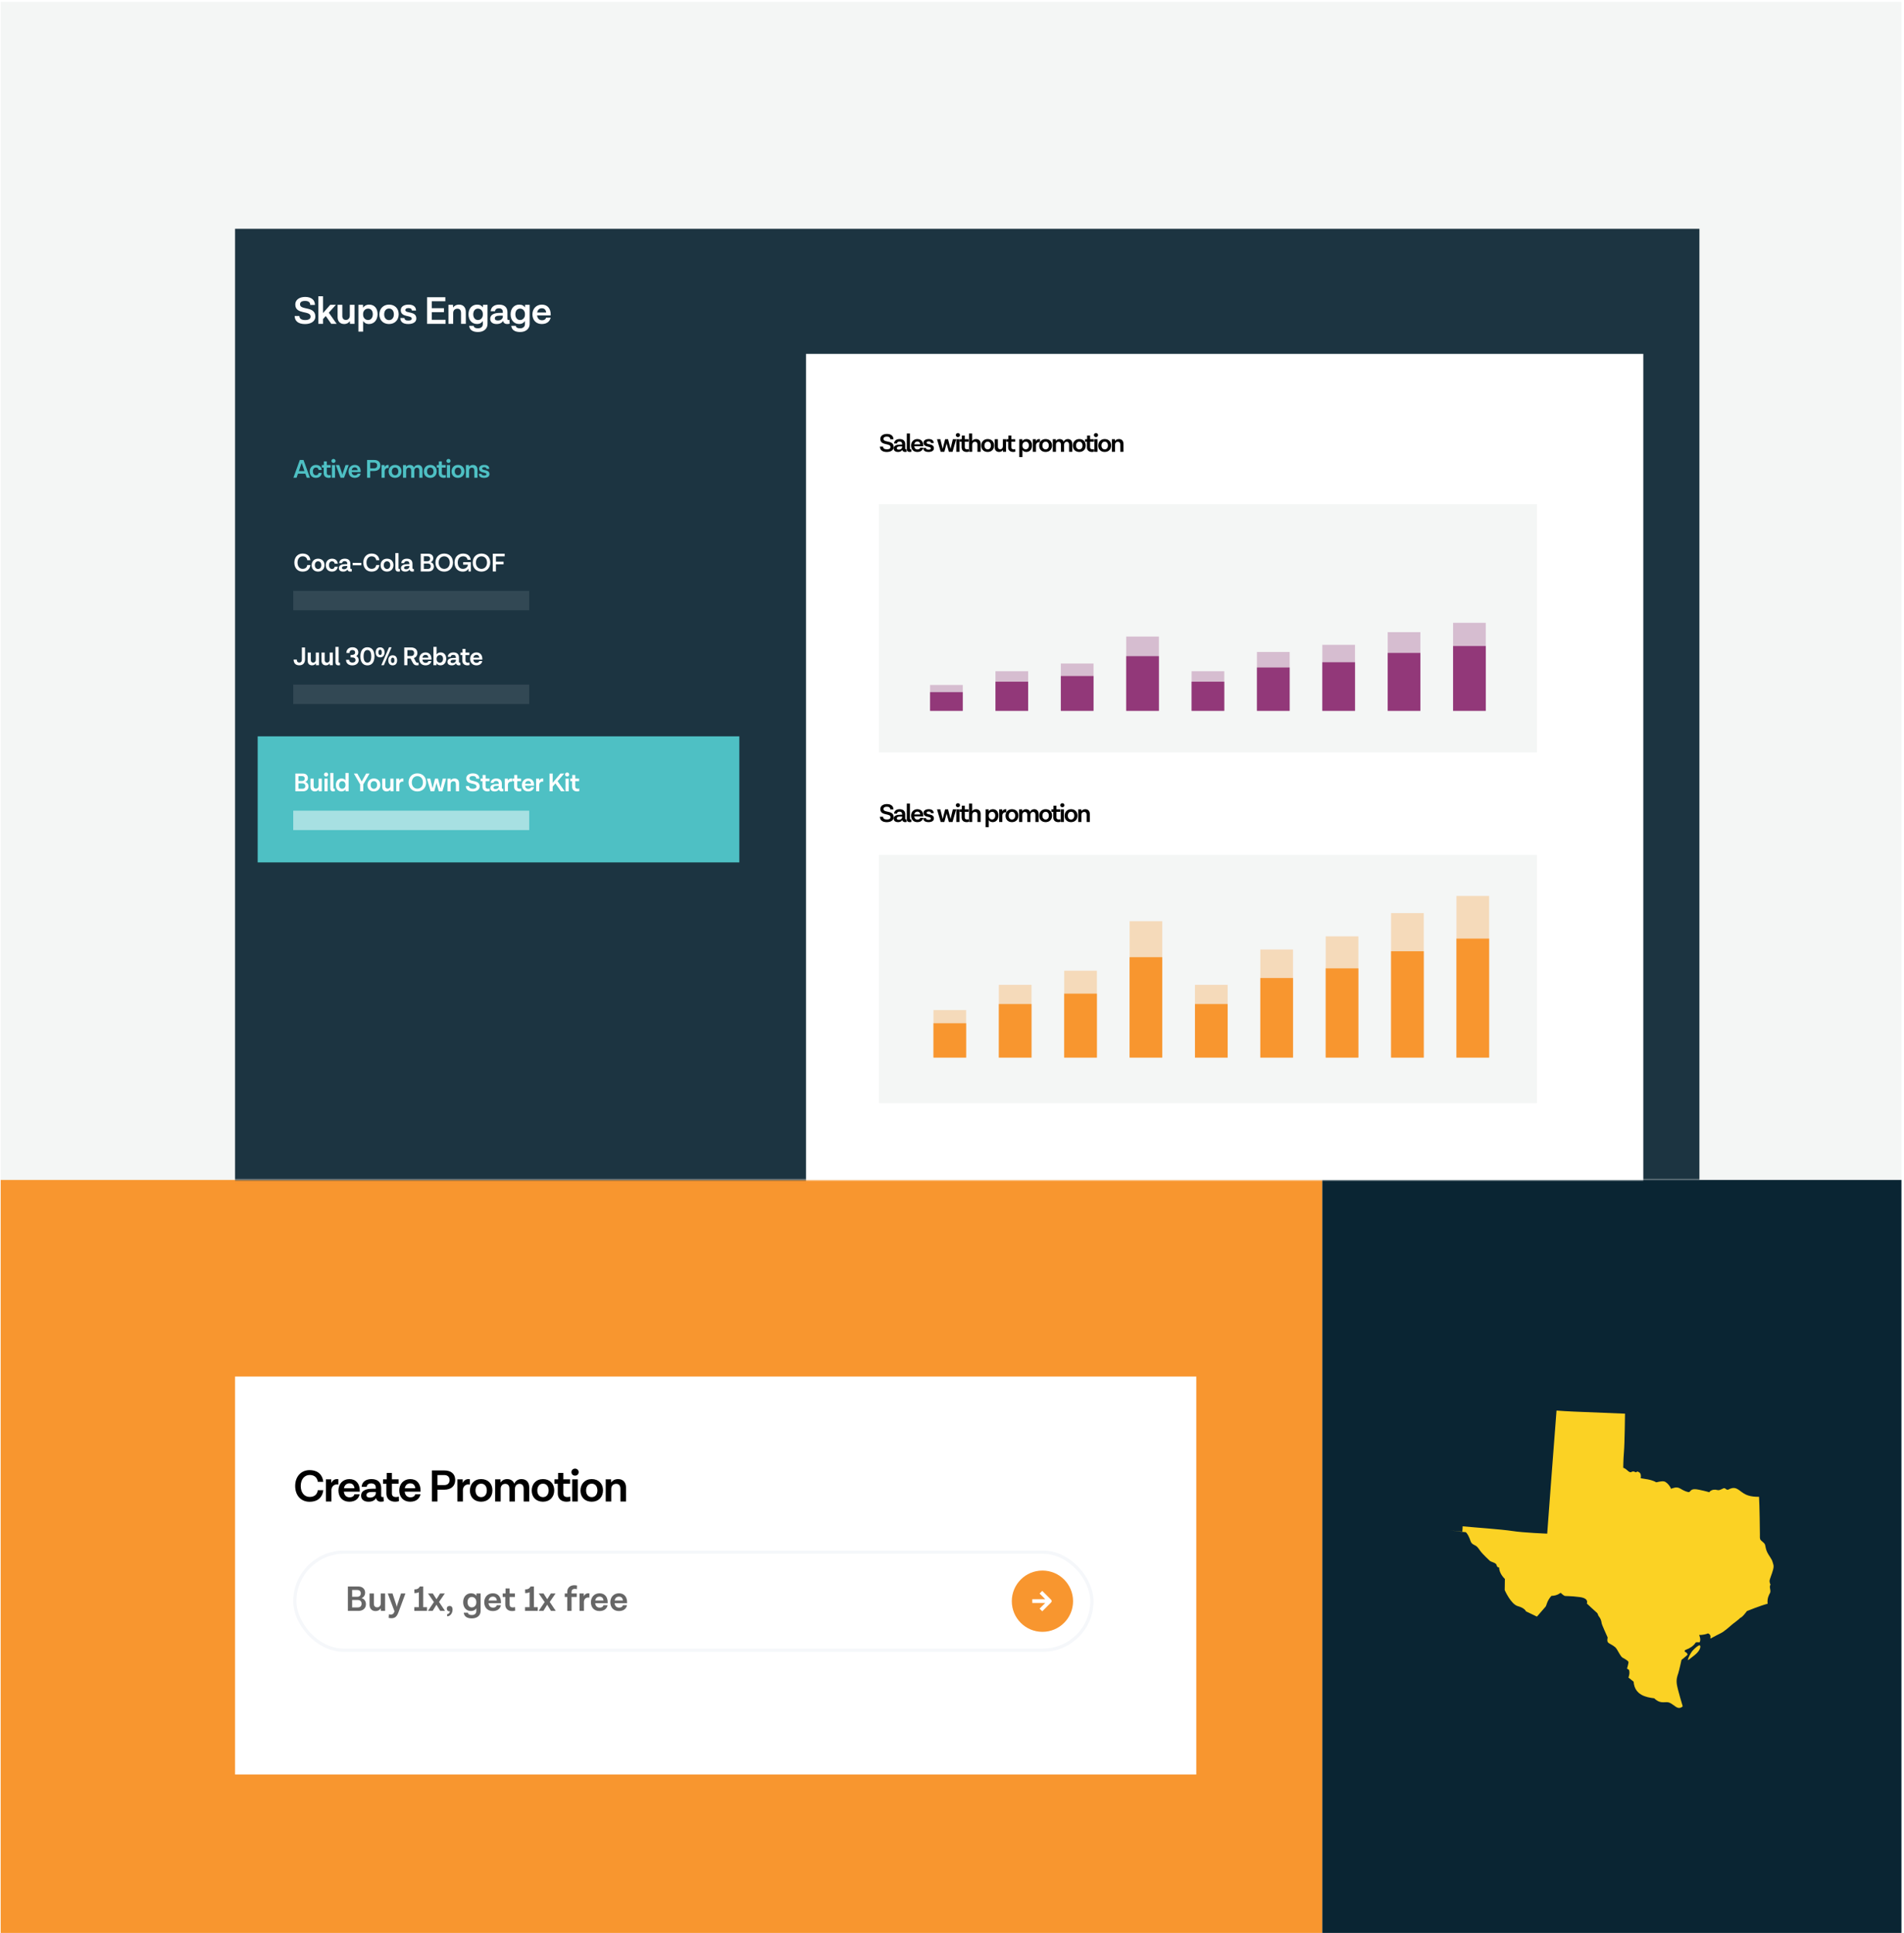 <svg width="589" height="598" viewBox="0 0 589 598" fill="none" xmlns="http://www.w3.org/2000/svg">
<rect x="0.212" y="0.566" width="588" height="597.363" fill="#F4F6F5"/>
<rect x="0.212" y="365.007" width="408.849" height="232.923" fill="#F8962F"/>
<rect x="409.061" y="365.007" width="179.151" height="232.923" fill="#0A2533"/>
<g clip-path="url(#clip0)">
<path d="M520.546 527.835C520.546 527.835 519.025 522.808 518.753 521.177C518.481 519.547 518.862 518.504 519.133 517.728C519.405 516.953 520.166 513.477 520.166 513.477C520.166 513.477 521.497 512.435 522.067 511.846C521.823 511.258 521.714 511.231 521.714 511.231C521.714 511.231 520.41 510.697 521.741 510.242C522.611 509.948 523.969 509.119 524.512 508.157C524.648 507.916 525.735 508.05 525.735 508.05C525.735 508.05 526.332 507.435 525.626 505.751C526.631 505.831 528.044 505.456 528.37 505.269C529.728 505.804 528.777 507.034 529.239 506.82C530.652 506.071 531.413 505.644 532.363 505.189C533.314 504.735 535.243 503.05 535.678 502.649C536.112 502.248 537.987 500.938 538.286 500.51C539.073 500.27 540.405 498.371 540.405 498.371C540.405 498.371 544.751 496.607 546.816 496.099C546.599 494.495 547.251 493.318 547.522 492.837C547.794 492.356 547.631 491.794 547.522 491.152C547.414 490.511 547.712 490.217 547.712 490.217C547.712 490.217 547.414 489.655 547.414 489.067C547.414 488.479 548.174 486.875 548.5 485.565C548.853 484.254 548.527 483.88 548.31 483.078C548.093 482.249 547.169 481.18 546.68 480.164C546.191 479.148 546.191 478.372 546.001 477.811C545.811 477.25 544.941 476.768 544.643 476.367C544.344 475.966 544.425 475.351 544.425 474.576C544.425 473.801 544.317 465.405 544.154 463.026C541.165 463.052 540.024 462.331 539.318 461.903C538.612 461.502 537.552 460.406 536.547 460.299C535.569 460.192 534.591 460.833 534.591 460.833C533.993 460.86 534.02 460.619 533.559 460.379C533.097 460.165 532.146 461.154 531.331 460.94C529.457 460.432 528.75 461.609 528.75 461.609C528.75 461.609 527.908 461.315 525.599 460.833C523.29 460.352 523.208 460.994 522.611 461.529C522.122 461.689 520.899 461.154 519.758 460.459C518.617 459.764 517.476 460.379 516.906 460.539C516.743 459.844 515.873 458.828 515.248 458.454C514.596 458.08 513.972 458.186 512.369 458.534C510.766 457.598 508.593 457.491 507.56 457.277C507.778 455.566 507.153 455.459 506.474 455.165C506.256 455.54 506.012 455.459 505.577 455.245C505.115 455.032 504.925 455.272 504.518 455.406C504.11 455.513 503.648 455.058 503.159 454.631C502.67 454.176 502.154 454.042 502.154 454.042C502.154 454.042 502.154 451.609 502.371 449.096C502.589 446.583 502.697 437.305 502.697 437.305C502.697 437.305 489.766 436.771 486.968 436.664C485.257 436.61 483.002 436.45 481.508 436.343C481.508 436.476 481.48 436.583 481.48 436.717C481.263 438.963 478.628 474.415 478.628 474.415C478.628 474.415 471.293 474.148 467.761 473.587C464.23 473.052 456.813 472.571 452.467 472.143C452.467 472.704 452.412 473.293 452.358 473.801C451.461 473.72 450.13 473.56 448.69 473.426H448.718C448.745 473.426 448.745 473.426 448.772 473.426C448.908 473.453 449.044 473.453 449.179 473.48C449.261 473.48 449.342 473.506 449.424 473.506C449.478 473.506 449.505 473.506 449.56 473.533C449.668 473.533 449.75 473.56 449.859 473.56C449.94 473.56 450.049 473.587 450.13 473.587C450.212 473.587 450.293 473.613 450.348 473.613C450.402 473.613 450.456 473.613 450.511 473.64C450.592 473.64 450.701 473.667 450.782 473.667C450.864 473.667 450.945 473.694 451 473.694C451.054 473.694 451.135 473.72 451.19 473.72C451.271 473.72 451.353 473.747 451.434 473.747C451.489 473.747 451.516 473.747 451.57 473.774C451.652 473.774 451.706 473.801 451.787 473.801C451.842 473.801 451.923 473.827 451.978 473.827C452.005 473.827 452.032 473.827 452.086 473.827C452.168 473.827 452.249 473.854 452.331 473.854H452.358C452.439 473.854 452.521 473.881 452.602 473.881C452.657 473.881 452.711 473.881 452.765 473.907C452.793 473.907 452.82 473.907 452.847 473.907C452.901 473.907 452.928 473.907 452.983 473.934C453.01 473.934 453.037 473.934 453.064 473.934C453.091 473.934 453.119 473.934 453.146 473.934C453.173 473.934 453.2 473.934 453.227 473.934C453.282 473.934 453.309 473.934 453.363 473.934C453.961 474.282 454.504 475.645 454.694 476.1C454.884 476.554 454.966 477.41 455.971 477.864C456.976 478.319 457.194 478.747 457.927 479.763C458.661 480.779 460.752 482.704 460.752 482.704C461.133 483.212 462.763 483.345 462.953 484.094C463.143 484.843 463.279 484.736 463.768 484.923C463.768 486.848 465.534 488.425 465.534 488.425L465.479 491.874C465.479 491.874 467.381 496.259 469.554 496.847C471.728 497.436 472.054 498.451 472.054 498.451L475.449 500.082C475.449 500.082 477.84 497.355 478.139 496.981C478.438 496.607 478.546 495.163 479.932 493.666C481.779 493.639 482.757 492.703 482.757 492.703C482.757 492.703 483.599 493.479 483.953 493.639C484.306 493.799 485.718 493.639 488.707 494.04C491.695 494.441 490.88 496.018 490.88 496.018C490.88 496.018 493.189 498.211 493.841 498.746C494.493 499.28 494.14 499.441 494.683 500.109C495.227 500.778 495.39 501.553 495.471 502.114C495.553 502.676 496.993 505.751 497.319 506.526C497.101 507.729 497.291 507.916 497.563 508.184C497.835 508.451 498.786 508.825 499.601 509.494C500.416 510.162 501.176 512.408 502.018 512.836C502.86 513.263 503.648 513.798 503.757 514.066C503.866 514.333 503.322 516.151 503.322 516.151C503.322 516.151 503.214 516.151 503.92 516.552C504.327 517.568 503.757 518.932 503.757 518.932C503.757 518.932 503.757 518.932 505.36 520.215C505.659 524.386 509.299 525.054 511.717 525.348C513.374 526.953 514.569 526.525 515.629 526.551C516.688 526.578 517.286 527.22 518.481 528.022C519.677 528.824 520.546 527.835 520.546 527.835Z" fill="#FBD224"/>
<path d="M525.789 508.959C526.196 509.066 526.169 510.457 524.213 512.007C522.257 513.558 522.094 513.745 522.176 513.318C522.23 512.89 523.045 511.125 523.779 510.43C524.485 509.681 525.463 508.879 525.789 508.959Z" fill="#FBD224"/>
</g>
<mask id="mask0" mask-type="alpha" maskUnits="userSpaceOnUse" x="0" y="0" width="589" height="366">
<rect x="0.212" y="0.566" width="588" height="364.44" fill="#F4F6F5"/>
</mask>
<g mask="url(#mask0)">
<g filter="url(#filter0_d)">
<rect x="67.712" y="65.777" width="453" height="341.129" fill="#1C3441"/>
</g>
<g filter="url(#filter1_d)">
<rect x="245.083" y="105.214" width="259.007" height="259.762" fill="white"/>
</g>
<path d="M92.812 94.147C92.812 93.475 93.304 93.091 94.384 93.091C95.38 93.091 95.968 93.487 95.968 94.327H97.432C97.432 92.779 96.28 91.855 94.408 91.855C92.572 91.855 91.336 92.791 91.348 94.183C91.348 97.459 96.088 95.923 96.088 97.939C96.088 98.623 95.476 99.007 94.42 99.007C93.244 99.007 92.62 98.551 92.62 97.747L91.156 97.735C91.156 99.343 92.344 100.243 94.348 100.243C96.256 100.243 97.552 99.343 97.552 97.939C97.552 94.543 92.812 96.079 92.812 94.147ZM102.469 100.171H104.137L101.713 96.727L103.909 94.291H102.157L99.937 96.835V91.651H98.473V100.171H99.937V98.683L100.777 97.759L102.469 100.171ZM108.213 94.291V97.627C108.213 98.443 107.697 98.971 107.013 98.971C106.281 98.971 105.897 98.515 105.897 97.783V94.291H104.433V98.095C104.433 99.331 105.141 100.231 106.473 100.231C107.289 100.231 107.877 99.859 108.225 99.319L108.273 100.171H109.677V94.291H108.213ZM114.212 94.231C113.3 94.231 112.676 94.639 112.316 95.191L112.292 94.291H110.876V102.583H112.328V99.295C112.664 99.847 113.252 100.231 114.152 100.231C115.76 100.231 116.804 98.959 116.804 97.147C116.804 95.311 115.736 94.231 114.212 94.231ZM113.876 98.995C112.868 98.995 112.328 98.155 112.328 97.399V97.051C112.328 96.331 112.856 95.467 113.888 95.467C114.764 95.467 115.328 96.139 115.328 97.195C115.328 98.275 114.74 98.995 113.876 98.995ZM120.344 94.231C118.556 94.231 117.356 95.503 117.356 97.279C117.356 99.043 118.556 100.231 120.344 100.231C122.144 100.231 123.332 98.983 123.332 97.219C123.332 95.431 122.144 94.231 120.344 94.231ZM120.344 95.443C121.268 95.443 121.844 96.175 121.844 97.243C121.844 98.299 121.268 99.019 120.344 99.019C119.432 99.019 118.844 98.299 118.844 97.243C118.844 96.175 119.432 95.443 120.344 95.443ZM128.788 98.527C128.788 96.103 125.392 97.075 125.392 95.911C125.392 95.539 125.704 95.299 126.388 95.299C127.012 95.299 127.384 95.551 127.42 96.067H128.704C128.68 94.903 127.876 94.231 126.4 94.231C124.9 94.231 123.976 94.891 123.976 95.947C123.976 98.299 127.372 97.375 127.372 98.563C127.372 98.935 127.048 99.163 126.292 99.163C125.488 99.163 125.152 98.887 125.116 98.383L123.844 98.371C123.856 99.559 124.66 100.231 126.292 100.231C127.852 100.231 128.8 99.583 128.788 98.527ZM133.576 98.923V96.559H137.332V95.335H133.576V93.187H137.764V91.939H132.112V100.171H137.836V98.923H133.576ZM142.025 94.231C141.137 94.231 140.525 94.603 140.177 95.143L140.129 94.291H138.725V100.171H140.189V96.835C140.189 96.031 140.705 95.491 141.497 95.491C142.241 95.491 142.625 95.983 142.625 96.811V100.171H144.101V96.475C144.101 95.119 143.333 94.231 142.025 94.231ZM149.425 94.291L149.377 95.107C149.065 94.591 148.489 94.231 147.589 94.231C146.089 94.231 144.925 95.371 144.925 97.231C144.925 98.995 145.969 100.219 147.553 100.219C148.453 100.219 149.029 99.847 149.365 99.295V100.255C149.365 100.975 148.873 101.563 147.865 101.563C147.073 101.563 146.629 101.347 146.521 100.783H145.129C145.261 102.079 146.269 102.703 147.865 102.703C149.761 102.703 150.817 101.611 150.817 100.207V94.291H149.425ZM147.841 98.995C146.989 98.995 146.401 98.287 146.401 97.231C146.401 96.163 146.989 95.467 147.841 95.467C148.849 95.467 149.365 96.331 149.365 97.075V97.387C149.365 98.155 148.825 98.995 147.841 98.995ZM157.574 98.935C157.442 98.983 157.37 98.995 157.274 98.995C157.094 98.995 156.974 98.863 156.974 98.635V96.571C156.974 95.107 156.074 94.231 154.406 94.231C152.906 94.231 151.886 94.963 151.79 96.283H153.134C153.194 95.707 153.626 95.371 154.322 95.371C155.138 95.371 155.546 95.803 155.546 96.487V96.787H154.634C153.026 96.787 151.646 97.243 151.646 98.635C151.646 99.583 152.33 100.231 153.638 100.231C154.898 100.231 155.414 99.631 155.606 99.271C155.774 99.907 156.242 100.231 156.878 100.231C157.178 100.231 157.442 100.183 157.67 100.123L157.574 98.935ZM154.022 99.139C153.374 99.139 153.074 98.899 153.074 98.479C153.074 97.927 153.602 97.639 154.562 97.639H155.546V98.023C155.546 98.527 154.982 99.139 154.022 99.139ZM162.449 94.291L162.401 95.107C162.089 94.591 161.513 94.231 160.613 94.231C159.113 94.231 157.949 95.371 157.949 97.231C157.949 98.995 158.993 100.219 160.577 100.219C161.477 100.219 162.053 99.847 162.389 99.295V100.255C162.389 100.975 161.897 101.563 160.889 101.563C160.097 101.563 159.653 101.347 159.545 100.783H158.153C158.285 102.079 159.293 102.703 160.889 102.703C162.785 102.703 163.841 101.611 163.841 100.207V94.291H162.449ZM160.865 98.995C160.013 98.995 159.425 98.287 159.425 97.231C159.425 96.163 160.013 95.467 160.865 95.467C161.873 95.467 162.389 96.331 162.389 97.075V97.387C162.389 98.155 161.849 98.995 160.865 98.995ZM170.359 97.267C170.359 95.431 169.351 94.231 167.611 94.231C165.931 94.231 164.707 95.467 164.707 97.243C164.707 98.983 165.799 100.231 167.599 100.231C169.315 100.231 170.131 99.283 170.335 98.251H168.955C168.859 98.611 168.535 99.067 167.659 99.067C166.819 99.067 166.255 98.527 166.147 97.567H170.359V97.267ZM167.623 95.359C168.355 95.359 168.847 95.767 168.967 96.667H166.171C166.327 95.803 166.891 95.359 167.623 95.359Z" fill="white"/>
<path d="M94.888 147.777H95.872L93.888 142.289H92.752L90.768 147.777H91.752L92.176 146.529H94.464L94.888 147.777ZM92.456 145.729L93.32 143.201L94.184 145.729H92.456ZM97.713 147.817C98.841 147.817 99.425 147.153 99.529 146.297H98.569C98.497 146.689 98.273 147.009 97.753 147.009C97.161 147.009 96.801 146.569 96.801 145.817C96.801 145.065 97.185 144.625 97.761 144.625C98.257 144.625 98.497 144.953 98.569 145.361H99.529C99.433 144.481 98.857 143.817 97.737 143.817C96.609 143.817 95.809 144.649 95.809 145.833C95.809 146.993 96.529 147.817 97.713 147.817ZM102.32 146.905C102.168 146.969 102.008 146.993 101.832 146.993C101.288 146.993 101.104 146.729 101.104 146.345V144.641H102.296V143.857H101.104V142.729H100.184V143.857H99.544V144.649H100.128V146.369C100.128 147.241 100.696 147.817 101.688 147.817C101.968 147.817 102.216 147.769 102.352 147.713L102.32 146.905ZM103.802 142.585C103.802 142.233 103.522 141.969 103.162 141.969C102.802 141.969 102.522 142.233 102.522 142.585C102.522 142.953 102.802 143.209 103.162 143.209C103.522 143.209 103.802 142.953 103.802 142.585ZM102.666 147.777H103.642V143.857H102.666V147.777ZM106.903 143.857L106.039 146.393C105.999 146.513 105.967 146.649 105.935 146.833H105.911C105.871 146.649 105.839 146.513 105.799 146.393L104.943 143.857H103.887L105.351 147.777H106.431L107.887 143.857H106.903ZM111.578 145.841C111.578 144.617 110.906 143.817 109.746 143.817C108.626 143.817 107.81 144.641 107.81 145.825C107.81 146.985 108.538 147.817 109.738 147.817C110.882 147.817 111.426 147.185 111.562 146.497H110.642C110.578 146.737 110.362 147.041 109.778 147.041C109.218 147.041 108.842 146.681 108.77 146.041H111.578V145.841ZM109.754 144.569C110.242 144.569 110.57 144.841 110.65 145.441H108.786C108.89 144.865 109.266 144.569 109.754 144.569ZM115.746 142.289H113.554V147.777H114.53V145.689H115.746C116.906 145.689 117.666 145.065 117.666 143.977C117.666 142.881 116.906 142.289 115.746 142.289ZM115.746 144.873H114.53V143.105H115.746C116.354 143.105 116.674 143.481 116.674 143.985C116.674 144.497 116.354 144.873 115.746 144.873ZM119.999 143.817C119.495 143.817 119.175 144.097 118.983 144.489L118.967 143.857H118.031V147.777H119.007V145.681C119.071 145.089 119.479 144.761 119.959 144.761C120.111 144.761 120.175 144.777 120.231 144.801L120.239 143.841C120.191 143.833 120.095 143.817 119.999 143.817ZM122.218 143.817C121.026 143.817 120.226 144.665 120.226 145.849C120.226 147.025 121.026 147.817 122.218 147.817C123.418 147.817 124.21 146.985 124.21 145.809C124.21 144.617 123.418 143.817 122.218 143.817ZM122.218 144.625C122.834 144.625 123.218 145.113 123.218 145.825C123.218 146.529 122.834 147.009 122.218 147.009C121.61 147.009 121.218 146.529 121.218 145.825C121.218 145.113 121.61 144.625 122.218 144.625ZM129.337 143.817C128.689 143.817 128.265 144.161 128.057 144.625C127.865 144.137 127.433 143.817 126.801 143.817C126.257 143.817 125.873 144.065 125.641 144.425L125.609 143.857H124.673V147.777H125.649V145.553C125.649 145.009 125.977 144.657 126.465 144.657C126.921 144.657 127.193 144.969 127.193 145.513V147.777H128.169V145.553C128.169 145.009 128.497 144.657 128.993 144.657C129.441 144.657 129.713 144.961 129.713 145.513V147.777H130.697V145.297C130.697 144.417 130.209 143.817 129.337 143.817ZM133.109 143.817C131.917 143.817 131.117 144.665 131.117 145.849C131.117 147.025 131.917 147.817 133.109 147.817C134.309 147.817 135.101 146.985 135.101 145.809C135.101 144.617 134.309 143.817 133.109 143.817ZM133.109 144.625C133.725 144.625 134.109 145.113 134.109 145.825C134.109 146.529 133.725 147.009 133.109 147.009C132.501 147.009 132.109 146.529 132.109 145.825C132.109 145.113 132.501 144.625 133.109 144.625ZM137.901 146.905C137.749 146.969 137.589 146.993 137.413 146.993C136.869 146.993 136.685 146.729 136.685 146.345V144.641H137.877V143.857H136.685V142.729H135.765V143.857H135.125V144.649H135.709V146.369C135.709 147.241 136.277 147.817 137.269 147.817C137.549 147.817 137.797 147.769 137.933 147.713L137.901 146.905ZM139.384 142.585C139.384 142.233 139.104 141.969 138.744 141.969C138.384 141.969 138.104 142.233 138.104 142.585C138.104 142.953 138.384 143.209 138.744 143.209C139.104 143.209 139.384 142.953 139.384 142.585ZM138.248 147.777H139.224V143.857H138.248V147.777ZM141.676 143.817C140.484 143.817 139.684 144.665 139.684 145.849C139.684 147.025 140.484 147.817 141.676 147.817C142.876 147.817 143.668 146.985 143.668 145.809C143.668 144.617 142.876 143.817 141.676 143.817ZM141.676 144.625C142.292 144.625 142.676 145.113 142.676 145.825C142.676 146.529 142.292 147.009 141.676 147.009C141.068 147.009 140.676 146.529 140.676 145.825C140.676 145.113 141.068 144.625 141.676 144.625ZM146.331 143.817C145.739 143.817 145.331 144.065 145.099 144.425L145.067 143.857H144.131V147.777H145.107V145.553C145.107 145.017 145.451 144.657 145.979 144.657C146.475 144.657 146.731 144.985 146.731 145.537V147.777H147.715V145.313C147.715 144.409 147.203 143.817 146.331 143.817ZM151.418 146.681C151.418 145.065 149.154 145.713 149.154 144.937C149.154 144.689 149.362 144.529 149.818 144.529C150.234 144.529 150.482 144.697 150.506 145.041H151.362C151.346 144.265 150.81 143.817 149.826 143.817C148.826 143.817 148.21 144.257 148.21 144.961C148.21 146.529 150.474 145.913 150.474 146.705C150.474 146.953 150.258 147.105 149.754 147.105C149.218 147.105 148.994 146.921 148.97 146.585L148.122 146.577C148.13 147.369 148.666 147.817 149.754 147.817C150.794 147.817 151.426 147.385 151.418 146.681Z" fill="#4EC0C4"/>
<rect x="79.712" y="227.777" width="149" height="39" fill="#4EC0C4"/>
<path d="M94.464 241.913V241.889C94.744 241.793 95.248 241.433 95.248 240.665C95.248 239.881 94.68 239.289 93.72 239.289H91.368V244.777H93.784C94.752 244.777 95.432 244.185 95.432 243.273C95.432 242.481 94.936 242.033 94.464 241.913ZM94.272 240.833C94.272 241.289 94 241.601 93.464 241.601H92.328V240.073H93.456C93.968 240.073 94.272 240.337 94.272 240.833ZM93.6 243.993H92.328V242.321H93.552C94.096 242.321 94.456 242.609 94.456 243.161C94.456 243.721 94.112 243.993 93.6 243.993ZM98.567 240.857V243.081C98.567 243.625 98.223 243.977 97.767 243.977C97.279 243.977 97.023 243.673 97.023 243.185V240.857H96.047V243.393C96.047 244.217 96.519 244.817 97.407 244.817C97.951 244.817 98.343 244.569 98.575 244.209L98.607 244.777H99.543V240.857H98.567ZM101.515 239.585C101.515 239.233 101.235 238.969 100.875 238.969C100.515 238.969 100.235 239.233 100.235 239.585C100.235 239.953 100.515 240.209 100.875 240.209C101.235 240.209 101.515 239.953 101.515 239.585ZM100.379 244.777H101.355V240.857H100.379V244.777ZM103.538 243.953C103.45 243.985 103.41 243.993 103.346 243.993C103.226 243.993 103.138 243.905 103.138 243.753V239.097H102.17V243.833C102.17 244.457 102.482 244.817 103.066 244.817C103.282 244.817 103.45 244.785 103.602 244.745L103.538 243.953ZM106.872 239.097V241.409C106.656 241.057 106.272 240.817 105.68 240.817C104.592 240.817 103.896 241.665 103.896 242.865C103.896 244.081 104.608 244.817 105.624 244.817C106.224 244.817 106.648 244.545 106.88 244.185L106.904 244.777H107.848V239.097H106.872ZM105.84 243.993C105.256 243.993 104.88 243.545 104.88 242.841C104.88 242.121 105.272 241.641 105.848 241.641C106.52 241.641 106.872 242.201 106.872 242.705V242.937C106.872 243.417 106.528 243.993 105.84 243.993ZM114.314 239.289H113.266L111.898 241.745L110.53 239.289H109.474L111.402 242.625V244.777H112.386V242.625L114.314 239.289ZM115.662 240.817C114.47 240.817 113.67 241.665 113.67 242.849C113.67 244.025 114.47 244.817 115.662 244.817C116.862 244.817 117.654 243.985 117.654 242.809C117.654 241.617 116.862 240.817 115.662 240.817ZM115.662 241.625C116.278 241.625 116.662 242.113 116.662 242.825C116.662 243.529 116.278 244.009 115.662 244.009C115.054 244.009 114.662 243.529 114.662 242.825C114.662 242.113 115.054 241.625 115.662 241.625ZM120.753 240.857V243.081C120.753 243.625 120.409 243.977 119.953 243.977C119.465 243.977 119.209 243.673 119.209 243.185V240.857H118.233V243.393C118.233 244.217 118.705 244.817 119.593 244.817C120.137 244.817 120.529 244.569 120.761 244.209L120.793 244.777H121.729V240.857H120.753ZM124.533 240.817C124.029 240.817 123.709 241.097 123.517 241.489L123.501 240.857H122.565V244.777H123.541V242.681C123.605 242.089 124.013 241.761 124.493 241.761C124.645 241.761 124.709 241.777 124.765 241.801L124.773 240.841C124.725 240.833 124.629 240.817 124.533 240.817ZM129.115 244.825C130.659 244.825 131.827 243.745 131.827 242.017C131.827 240.289 130.659 239.233 129.115 239.233C127.571 239.233 126.403 240.321 126.403 242.049C126.403 243.777 127.571 244.825 129.115 244.825ZM129.115 243.977C128.163 243.977 127.395 243.249 127.395 242.033C127.395 240.809 128.163 240.089 129.115 240.089C130.067 240.089 130.835 240.809 130.835 242.033C130.835 243.249 130.067 243.977 129.115 243.977ZM136.968 240.857L136.376 243.361C136.32 243.569 136.288 243.713 136.272 243.833H136.248C136.224 243.713 136.184 243.553 136.136 243.361L135.488 240.857H134.584L133.944 243.361C133.896 243.553 133.848 243.713 133.832 243.833H133.808C133.792 243.713 133.744 243.553 133.704 243.361L133.104 240.857H132.072L133.216 244.777H134.336L134.96 242.497C134.984 242.393 135.016 242.201 135.024 242.121H135.048C135.056 242.201 135.096 242.393 135.12 242.497L135.744 244.777H136.864L138 240.857H136.968ZM140.629 240.817C140.037 240.817 139.629 241.065 139.397 241.425L139.365 240.857H138.429V244.777H139.405V242.553C139.405 242.017 139.749 241.657 140.277 241.657C140.773 241.657 141.029 241.985 141.029 242.537V244.777H142.013V242.313C142.013 241.409 141.501 240.817 140.629 240.817ZM145.221 240.761C145.221 240.313 145.549 240.057 146.269 240.057C146.933 240.057 147.325 240.321 147.325 240.881H148.301C148.301 239.849 147.533 239.233 146.285 239.233C145.061 239.233 144.237 239.857 144.245 240.785C144.245 242.969 147.405 241.945 147.405 243.289C147.405 243.745 146.997 244.001 146.293 244.001C145.509 244.001 145.093 243.697 145.093 243.161L144.117 243.153C144.117 244.225 144.909 244.825 146.245 244.825C147.517 244.825 148.381 244.225 148.381 243.289C148.381 241.025 145.221 242.049 145.221 240.761ZM151.44 243.905C151.288 243.969 151.128 243.993 150.952 243.993C150.408 243.993 150.224 243.729 150.224 243.345V241.641H151.416V240.857H150.224V239.729H149.304V240.857H148.664V241.649H149.248V243.369C149.248 244.241 149.816 244.817 150.808 244.817C151.088 244.817 151.336 244.769 151.472 244.713L151.44 243.905ZM155.645 243.953C155.557 243.985 155.509 243.993 155.445 243.993C155.325 243.993 155.245 243.905 155.245 243.753V242.377C155.245 241.401 154.645 240.817 153.533 240.817C152.533 240.817 151.853 241.305 151.789 242.185H152.685C152.725 241.801 153.013 241.577 153.477 241.577C154.021 241.577 154.293 241.865 154.293 242.321V242.521H153.685C152.613 242.521 151.693 242.825 151.693 243.753C151.693 244.385 152.149 244.817 153.021 244.817C153.861 244.817 154.205 244.417 154.333 244.177C154.445 244.601 154.757 244.817 155.181 244.817C155.381 244.817 155.557 244.785 155.709 244.745L155.645 243.953ZM153.277 244.089C152.845 244.089 152.645 243.929 152.645 243.649C152.645 243.281 152.997 243.089 153.637 243.089H154.293V243.345C154.293 243.681 153.917 244.089 153.277 244.089ZM158.116 240.817C157.612 240.817 157.292 241.097 157.1 241.489L157.084 240.857H156.148V244.777H157.124V242.681C157.188 242.089 157.596 241.761 158.076 241.761C158.228 241.761 158.292 241.777 158.348 241.801L158.356 240.841C158.308 240.833 158.212 240.817 158.116 240.817ZM161.231 243.905C161.079 243.969 160.919 243.993 160.743 243.993C160.199 243.993 160.015 243.729 160.015 243.345V241.641H161.207V240.857H160.015V239.729H159.095V240.857H158.455V241.649H159.039V243.369C159.039 244.241 159.607 244.817 160.599 244.817C160.879 244.817 161.127 244.769 161.263 244.713L161.231 243.905ZM165.221 242.841C165.221 241.617 164.549 240.817 163.389 240.817C162.269 240.817 161.453 241.641 161.453 242.825C161.453 243.985 162.181 244.817 163.381 244.817C164.525 244.817 165.069 244.185 165.205 243.497H164.285C164.221 243.737 164.005 244.041 163.421 244.041C162.861 244.041 162.485 243.681 162.413 243.041H165.221V242.841ZM163.397 241.569C163.885 241.569 164.213 241.841 164.293 242.441H162.429C162.533 241.865 162.909 241.569 163.397 241.569ZM167.812 240.817C167.308 240.817 166.988 241.097 166.796 241.489L166.78 240.857H165.844V244.777H166.82V242.681C166.884 242.089 167.292 241.761 167.772 241.761C167.924 241.761 167.988 241.777 168.044 241.801L168.052 240.841C168.004 240.833 167.908 240.817 167.812 240.817ZM173.546 244.777H174.698L172.482 241.649L174.546 239.289H173.37L170.978 242.145V239.289H170.002V244.777H170.978V243.321L171.818 242.345L173.546 244.777ZM176.084 239.585C176.084 239.233 175.804 238.969 175.444 238.969C175.084 238.969 174.804 239.233 174.804 239.585C174.804 239.953 175.084 240.209 175.444 240.209C175.804 240.209 176.084 239.953 176.084 239.585ZM174.948 244.777H175.924V240.857H174.948V244.777ZM179.171 243.905C179.019 243.969 178.859 243.993 178.683 243.993C178.139 243.993 177.955 243.729 177.955 243.345V241.641H179.147V240.857H177.955V239.729H177.035V240.857H176.395V241.649H176.979V243.369C176.979 244.241 177.547 244.817 178.539 244.817C178.819 244.817 179.067 244.769 179.203 244.713L179.171 243.905Z" fill="white"/>
<rect opacity="0.5" x="90.712" y="250.777" width="73" height="6" fill="white"/>
<path d="M93.616 175.969C92.72 175.969 92.048 175.257 92.04 174.033C92.04 172.833 92.728 172.089 93.616 172.089C94.536 172.089 94.96 172.633 95.056 173.297H96.024C95.904 172.113 95.128 171.233 93.592 171.233C92.128 171.233 91.056 172.345 91.056 174.033C91.056 175.745 92.112 176.825 93.592 176.825C95.152 176.825 95.896 175.945 96.024 174.777H95.056C94.96 175.433 94.56 175.969 93.616 175.969ZM98.394 172.817C97.202 172.817 96.402 173.665 96.402 174.849C96.402 176.025 97.202 176.817 98.394 176.817C99.594 176.817 100.386 175.985 100.386 174.809C100.386 173.617 99.594 172.817 98.394 172.817ZM98.394 173.625C99.01 173.625 99.394 174.113 99.394 174.825C99.394 175.529 99.01 176.009 98.394 176.009C97.786 176.009 97.394 175.529 97.394 174.825C97.394 174.113 97.786 173.625 98.394 173.625ZM102.684 176.817C103.812 176.817 104.396 176.153 104.5 175.297H103.54C103.468 175.689 103.244 176.009 102.724 176.009C102.132 176.009 101.772 175.569 101.772 174.817C101.772 174.065 102.156 173.625 102.732 173.625C103.228 173.625 103.468 173.953 103.54 174.361H104.5C104.404 173.481 103.828 172.817 102.708 172.817C101.58 172.817 100.78 173.649 100.78 174.833C100.78 175.993 101.5 176.817 102.684 176.817ZM108.781 175.953C108.693 175.985 108.645 175.993 108.581 175.993C108.461 175.993 108.381 175.905 108.381 175.753V174.377C108.381 173.401 107.781 172.817 106.669 172.817C105.669 172.817 104.989 173.305 104.925 174.185H105.821C105.861 173.801 106.149 173.577 106.613 173.577C107.157 173.577 107.429 173.865 107.429 174.321V174.521H106.821C105.749 174.521 104.829 174.825 104.829 175.753C104.829 176.385 105.285 176.817 106.157 176.817C106.997 176.817 107.341 176.417 107.469 176.177C107.581 176.601 107.893 176.817 108.317 176.817C108.517 176.817 108.693 176.785 108.845 176.745L108.781 175.953ZM106.413 176.089C105.981 176.089 105.781 175.929 105.781 175.649C105.781 175.281 106.133 175.089 106.773 175.089H107.429V175.345C107.429 175.681 107.053 176.089 106.413 176.089ZM109.095 174.857H111.775V174.113H109.095V174.857ZM114.944 175.969C114.048 175.969 113.376 175.257 113.368 174.033C113.368 172.833 114.056 172.089 114.944 172.089C115.864 172.089 116.288 172.633 116.384 173.297H117.352C117.232 172.113 116.456 171.233 114.92 171.233C113.456 171.233 112.384 172.345 112.384 174.033C112.384 175.745 113.44 176.825 114.92 176.825C116.48 176.825 117.224 175.945 117.352 174.777H116.384C116.288 175.433 115.888 175.969 114.944 175.969ZM119.722 172.817C118.53 172.817 117.73 173.665 117.73 174.849C117.73 176.025 118.53 176.817 119.722 176.817C120.922 176.817 121.714 175.985 121.714 174.809C121.714 173.617 120.922 172.817 119.722 172.817ZM119.722 173.625C120.338 173.625 120.722 174.113 120.722 174.825C120.722 175.529 120.338 176.009 119.722 176.009C119.114 176.009 118.722 175.529 118.722 174.825C118.722 174.113 119.114 173.625 119.722 173.625ZM123.676 175.953C123.588 175.985 123.548 175.993 123.484 175.993C123.364 175.993 123.276 175.905 123.276 175.753V171.097H122.308V175.833C122.308 176.457 122.62 176.817 123.204 176.817C123.42 176.817 123.588 176.785 123.74 176.745L123.676 175.953ZM127.992 175.953C127.904 175.985 127.856 175.993 127.792 175.993C127.672 175.993 127.592 175.905 127.592 175.753V174.377C127.592 173.401 126.992 172.817 125.88 172.817C124.88 172.817 124.2 173.305 124.136 174.185H125.032C125.072 173.801 125.36 173.577 125.824 173.577C126.368 173.577 126.64 173.865 126.64 174.321V174.521H126.032C124.96 174.521 124.04 174.825 124.04 175.753C124.04 176.385 124.496 176.817 125.368 176.817C126.208 176.817 126.552 176.417 126.68 176.177C126.792 176.601 127.104 176.817 127.528 176.817C127.728 176.817 127.904 176.785 128.056 176.745L127.992 175.953ZM125.624 176.089C125.192 176.089 124.992 175.929 124.992 175.649C124.992 175.281 125.344 175.089 125.984 175.089H126.64V175.345C126.64 175.681 126.264 176.089 125.624 176.089ZM133.253 173.913V173.889C133.533 173.793 134.037 173.433 134.037 172.665C134.037 171.881 133.469 171.289 132.509 171.289H130.157V176.777H132.573C133.541 176.777 134.221 176.185 134.221 175.273C134.221 174.481 133.725 174.033 133.253 173.913ZM133.061 172.833C133.061 173.289 132.789 173.601 132.253 173.601H131.117V172.073H132.245C132.757 172.073 133.061 172.337 133.061 172.833ZM132.389 175.993H131.117V174.321H132.341C132.885 174.321 133.245 174.609 133.245 175.161C133.245 175.721 132.901 175.993 132.389 175.993ZM137.419 176.825C138.963 176.825 140.131 175.745 140.131 174.017C140.131 172.289 138.963 171.233 137.419 171.233C135.875 171.233 134.707 172.321 134.707 174.049C134.707 175.777 135.875 176.825 137.419 176.825ZM137.419 175.977C136.467 175.977 135.699 175.249 135.699 174.033C135.699 172.809 136.467 172.089 137.419 172.089C138.371 172.089 139.139 172.809 139.139 174.033C139.139 175.249 138.371 175.977 137.419 175.977ZM143.281 173.905V174.673H144.769C144.697 175.329 144.161 175.977 143.193 175.969C142.241 175.977 141.593 175.257 141.593 174.025C141.593 172.841 142.257 172.089 143.257 172.089C144.153 172.089 144.545 172.609 144.641 173.169H145.617C145.505 172.073 144.713 171.233 143.257 171.233C141.649 171.233 140.609 172.361 140.609 174.017C140.609 175.737 141.617 176.825 143.145 176.825C144.033 176.825 144.609 176.449 144.945 175.913V176.777H145.657V173.905H143.281ZM148.941 176.825C150.485 176.825 151.653 175.745 151.653 174.017C151.653 172.289 150.485 171.233 148.941 171.233C147.397 171.233 146.229 172.321 146.229 174.049C146.229 175.777 147.397 176.825 148.941 176.825ZM148.941 175.977C147.989 175.977 147.221 175.249 147.221 174.033C147.221 172.809 147.989 172.089 148.941 172.089C149.893 172.089 150.661 172.809 150.661 174.033C150.661 175.249 149.893 175.977 148.941 175.977ZM156.115 172.105V171.289H152.443V176.777H153.419V174.561H155.779V173.753H153.419V172.105H156.115Z" fill="white"/>
<rect opacity="0.1" x="90.712" y="182.777" width="73" height="6" fill="white"/>
<path d="M91.8 204.009H90.832C90.832 205.145 91.44 205.809 92.584 205.809C93.76 205.809 94.36 205.065 94.36 203.945V200.289H93.384V204.001C93.384 204.657 93.072 204.961 92.592 204.961C92.152 204.961 91.8 204.697 91.8 204.009ZM97.692 201.857V204.081C97.692 204.625 97.348 204.977 96.892 204.977C96.404 204.977 96.148 204.673 96.148 204.185V201.857H95.172V204.393C95.172 205.217 95.644 205.817 96.532 205.817C97.076 205.817 97.468 205.569 97.7 205.209L97.732 205.777H98.668V201.857H97.692ZM101.984 201.857V204.081C101.984 204.625 101.64 204.977 101.184 204.977C100.696 204.977 100.44 204.673 100.44 204.185V201.857H99.464V204.393C99.464 205.217 99.936 205.817 100.824 205.817C101.368 205.817 101.76 205.569 101.992 205.209L102.024 205.777H102.96V201.857H101.984ZM105.14 204.953C105.052 204.985 105.012 204.993 104.948 204.993C104.828 204.993 104.74 204.905 104.74 204.753V200.097H103.772V204.833C103.772 205.457 104.084 205.817 104.668 205.817C104.884 205.817 105.052 205.785 105.204 205.745L105.14 204.953ZM110.959 204.209C110.959 203.609 110.671 203.201 110.223 202.953C110.599 202.721 110.839 202.345 110.847 201.833C110.839 200.833 110.071 200.217 109.031 200.225C107.951 200.225 107.151 200.881 107.151 201.985H108.127C108.135 201.329 108.535 201.081 109.007 201.081C109.479 201.081 109.855 201.313 109.855 201.849C109.847 202.361 109.455 202.601 108.903 202.601H108.455V203.377H108.951C109.575 203.377 109.967 203.609 109.975 204.201C109.975 204.705 109.599 204.969 109.015 204.969C108.463 204.969 108.031 204.729 108.023 204.113H107.047C107.047 205.209 107.847 205.825 108.975 205.825C110.079 205.825 110.967 205.217 110.959 204.209ZM113.657 205.825C115.025 205.825 115.841 204.841 115.841 203.033C115.841 201.225 115.017 200.225 113.657 200.225C112.297 200.225 111.481 201.225 111.481 203.033C111.481 204.841 112.297 205.825 113.657 205.825ZM113.657 204.969C112.897 204.969 112.473 204.329 112.473 203.033C112.473 201.737 112.897 201.081 113.657 201.081C114.417 201.081 114.849 201.737 114.849 203.033C114.849 204.329 114.425 204.969 113.657 204.969ZM117.951 205.777H118.743L121.135 200.233H120.351L117.951 205.777ZM117.591 203.353C118.447 203.353 118.959 202.793 118.959 201.801C118.959 200.817 118.447 200.249 117.591 200.249C116.735 200.249 116.223 200.817 116.223 201.801C116.223 202.793 116.735 203.353 117.591 203.353ZM117.591 202.625C117.255 202.625 117.063 202.353 117.063 201.801C117.063 201.249 117.247 200.977 117.591 200.977C117.927 200.977 118.119 201.249 118.119 201.801C118.119 202.353 117.935 202.625 117.591 202.625ZM121.479 205.817C122.335 205.817 122.847 205.257 122.847 204.265C122.847 203.281 122.335 202.713 121.479 202.713C120.631 202.713 120.119 203.281 120.119 204.265C120.119 205.257 120.631 205.817 121.479 205.817ZM121.479 205.089C121.143 205.089 120.951 204.817 120.951 204.265C120.951 203.713 121.143 203.441 121.479 203.441C121.823 203.441 122.015 203.713 122.015 204.265C122.015 204.817 121.823 205.089 121.479 205.089ZM129.452 204.961C129.372 204.985 129.268 205.001 129.132 205.001C128.932 205.001 128.748 204.929 128.604 204.641L128.044 203.561C128.692 203.321 129.108 202.793 129.108 202.009C129.108 200.897 128.348 200.289 127.18 200.289H125.052V205.777H126.028V203.705H126.988L127.636 204.929C127.916 205.457 128.212 205.817 128.98 205.817C129.196 205.817 129.372 205.785 129.508 205.745L129.452 204.961ZM126.028 201.105H127.18C127.796 201.105 128.116 201.481 128.116 202.017C128.116 202.553 127.796 202.929 127.18 202.929H126.028V201.105ZM133.463 203.841C133.463 202.617 132.791 201.817 131.631 201.817C130.511 201.817 129.695 202.641 129.695 203.825C129.695 204.985 130.423 205.817 131.623 205.817C132.767 205.817 133.311 205.185 133.447 204.497H132.527C132.463 204.737 132.247 205.041 131.663 205.041C131.103 205.041 130.727 204.681 130.655 204.041H133.463V203.841ZM131.639 202.569C132.127 202.569 132.455 202.841 132.535 203.441H130.671C130.775 202.865 131.151 202.569 131.639 202.569ZM136.311 201.817C135.711 201.817 135.303 202.081 135.063 202.433V200.097H134.087V205.777H135.031L135.055 205.193C135.279 205.561 135.671 205.817 136.271 205.817C137.343 205.817 138.039 204.969 138.039 203.761C138.039 202.537 137.327 201.817 136.311 201.817ZM136.087 204.993C135.415 204.993 135.063 204.433 135.063 203.929V203.697C135.063 203.217 135.407 202.641 136.095 202.641C136.679 202.641 137.055 203.089 137.055 203.793C137.055 204.513 136.663 204.993 136.087 204.993ZM142.372 204.953C142.284 204.985 142.236 204.993 142.172 204.993C142.052 204.993 141.972 204.905 141.972 204.753V203.377C141.972 202.401 141.372 201.817 140.26 201.817C139.26 201.817 138.58 202.305 138.516 203.185H139.412C139.452 202.801 139.74 202.577 140.204 202.577C140.748 202.577 141.02 202.865 141.02 203.321V203.521H140.412C139.34 203.521 138.42 203.825 138.42 204.753C138.42 205.385 138.876 205.817 139.748 205.817C140.588 205.817 140.932 205.417 141.06 205.177C141.172 205.601 141.484 205.817 141.908 205.817C142.108 205.817 142.284 205.785 142.436 205.745L142.372 204.953ZM140.004 205.089C139.572 205.089 139.372 204.929 139.372 204.649C139.372 204.281 139.724 204.089 140.364 204.089H141.02V204.345C141.02 204.681 140.644 205.089 140.004 205.089ZM145.22 204.905C145.068 204.969 144.908 204.993 144.732 204.993C144.188 204.993 144.004 204.729 144.004 204.345V202.641H145.196V201.857H144.004V200.729H143.084V201.857H142.444V202.649H143.028V204.369C143.028 205.241 143.596 205.817 144.588 205.817C144.868 205.817 145.116 205.769 145.252 205.713L145.22 204.905ZM149.21 203.841C149.21 202.617 148.538 201.817 147.378 201.817C146.258 201.817 145.442 202.641 145.442 203.825C145.442 204.985 146.17 205.817 147.37 205.817C148.514 205.817 149.058 205.185 149.194 204.497H148.274C148.21 204.737 147.994 205.041 147.41 205.041C146.85 205.041 146.474 204.681 146.402 204.041H149.21V203.841ZM147.386 202.569C147.874 202.569 148.202 202.841 148.282 203.441H146.418C146.522 202.865 146.898 202.569 147.386 202.569Z" fill="white"/>
<rect opacity="0.1" x="90.712" y="211.777" width="73" height="6" fill="white"/>
<rect x="271.905" y="155.969" width="203.53" height="76.788" fill="#F4F6F5"/>
<rect opacity="0.3" x="287.72" y="211.894" width="10.112" height="8.001" fill="#923879"/>
<rect x="287.72" y="214.107" width="10.112" height="5.788" fill="#923879"/>
<rect opacity="0.3" x="307.944" y="207.638" width="10.112" height="12.257" fill="#923879"/>
<rect x="307.943" y="210.873" width="10.112" height="9.022" fill="#923879"/>
<rect opacity="0.3" x="328.168" y="205.255" width="10.112" height="14.64" fill="#923879"/>
<rect x="328.168" y="209.118" width="10.112" height="10.777" fill="#923879"/>
<rect opacity="0.3" x="368.614" y="207.638" width="10.112" height="12.257" fill="#923879"/>
<rect x="368.614" y="210.873" width="10.112" height="9.022" fill="#923879"/>
<rect opacity="0.3" x="388.838" y="201.68" width="10.112" height="18.215" fill="#923879"/>
<rect x="388.837" y="206.487" width="10.112" height="13.408" fill="#923879"/>
<rect opacity="0.3" x="409.061" y="199.467" width="10.112" height="20.428" fill="#923879"/>
<rect x="409.061" y="204.858" width="10.112" height="15.037" fill="#923879"/>
<rect opacity="0.3" x="429.285" y="195.552" width="10.112" height="24.343" fill="#923879"/>
<rect x="429.284" y="201.976" width="10.112" height="17.919" fill="#923879"/>
<rect opacity="0.3" x="449.508" y="192.658" width="10.112" height="27.237" fill="#923879"/>
<rect x="449.508" y="199.845" width="10.112" height="20.049" fill="#923879"/>
<rect opacity="0.3" x="348.392" y="196.914" width="10.112" height="22.981" fill="#923879"/>
<rect x="348.392" y="202.978" width="10.112" height="16.917" fill="#923879"/>
<rect x="271.905" y="264.46" width="203.53" height="76.788" fill="#F4F6F5"/>
<rect opacity="0.3" x="288.762" y="312.466" width="10.112" height="14.689" fill="#F8962F"/>
<rect x="288.762" y="316.529" width="10.112" height="10.626" fill="#F8962F"/>
<rect opacity="0.3" x="308.986" y="304.653" width="10.112" height="22.502" fill="#F8962F"/>
<rect x="308.986" y="310.591" width="10.112" height="16.564" fill="#F8962F"/>
<rect opacity="0.3" x="329.21" y="300.278" width="10.112" height="26.877" fill="#F8962F"/>
<rect x="329.211" y="307.371" width="10.112" height="19.785" fill="#F8962F"/>
<rect opacity="0.3" x="369.656" y="304.653" width="10.112" height="22.502" fill="#F8962F"/>
<rect x="369.657" y="310.591" width="10.112" height="16.564" fill="#F8962F"/>
<rect opacity="0.3" x="389.88" y="293.715" width="10.112" height="33.44" fill="#F8962F"/>
<rect x="389.88" y="302.54" width="10.112" height="24.616" fill="#F8962F"/>
<rect opacity="0.3" x="410.103" y="289.652" width="10.112" height="37.503" fill="#F8962F"/>
<rect x="410.103" y="299.549" width="10.112" height="27.606" fill="#F8962F"/>
<rect opacity="0.3" x="430.327" y="282.464" width="10.112" height="44.691" fill="#F8962F"/>
<rect x="430.327" y="294.258" width="10.112" height="32.897" fill="#F8962F"/>
<rect opacity="0.3" x="450.551" y="277.151" width="10.112" height="50.004" fill="#F8962F"/>
<rect x="450.55" y="290.347" width="10.112" height="36.808" fill="#F8962F"/>
<rect opacity="0.3" x="349.434" y="284.964" width="10.112" height="42.191" fill="#F8962F"/>
<rect x="349.434" y="296.098" width="10.112" height="31.057" fill="#F8962F"/>
<path d="M273.305 135.761C273.305 135.313 273.633 135.057 274.353 135.057C275.017 135.057 275.409 135.321 275.409 135.881H276.385C276.385 134.849 275.617 134.233 274.369 134.233C273.145 134.233 272.321 134.857 272.329 135.785C272.329 137.969 275.489 136.945 275.489 138.289C275.489 138.745 275.081 139.001 274.377 139.001C273.593 139.001 273.177 138.697 273.177 138.161L272.201 138.153C272.201 139.225 272.993 139.825 274.329 139.825C275.601 139.825 276.465 139.225 276.465 138.289C276.465 136.025 273.305 137.049 273.305 135.761ZM280.429 138.953C280.341 138.985 280.293 138.993 280.229 138.993C280.109 138.993 280.029 138.905 280.029 138.753V137.377C280.029 136.401 279.429 135.817 278.317 135.817C277.317 135.817 276.637 136.305 276.573 137.185H277.469C277.509 136.801 277.797 136.577 278.261 136.577C278.805 136.577 279.077 136.865 279.077 137.321V137.521H278.469C277.397 137.521 276.477 137.825 276.477 138.753C276.477 139.385 276.933 139.817 277.805 139.817C278.645 139.817 278.989 139.417 279.117 139.177C279.229 139.601 279.541 139.817 279.965 139.817C280.165 139.817 280.341 139.785 280.493 139.745L280.429 138.953ZM278.061 139.089C277.629 139.089 277.429 138.929 277.429 138.649C277.429 138.281 277.781 138.089 278.421 138.089H279.077V138.345C279.077 138.681 278.701 139.089 278.061 139.089ZM281.885 138.953C281.797 138.985 281.757 138.993 281.693 138.993C281.573 138.993 281.485 138.905 281.485 138.753V134.097H280.517V138.833C280.517 139.457 280.829 139.817 281.413 139.817C281.629 139.817 281.797 139.785 281.949 139.745L281.885 138.953ZM285.611 137.841C285.611 136.617 284.939 135.817 283.779 135.817C282.659 135.817 281.843 136.641 281.843 137.825C281.843 138.985 282.571 139.817 283.771 139.817C284.915 139.817 285.459 139.185 285.595 138.497H284.675C284.611 138.737 284.395 139.041 283.811 139.041C283.251 139.041 282.875 138.681 282.803 138.041H285.611V137.841ZM283.787 136.569C284.275 136.569 284.603 136.841 284.683 137.441H282.819C282.923 136.865 283.299 136.569 283.787 136.569ZM288.9 138.681C288.9 137.065 286.636 137.713 286.636 136.937C286.636 136.689 286.844 136.529 287.3 136.529C287.716 136.529 287.964 136.697 287.988 137.041H288.844C288.828 136.265 288.292 135.817 287.308 135.817C286.308 135.817 285.692 136.257 285.692 136.961C285.692 138.529 287.956 137.913 287.956 138.705C287.956 138.953 287.74 139.105 287.236 139.105C286.7 139.105 286.476 138.921 286.452 138.585L285.604 138.577C285.612 139.369 286.148 139.817 287.236 139.817C288.276 139.817 288.908 139.385 288.9 138.681ZM294.761 135.857L294.169 138.361C294.113 138.569 294.081 138.713 294.065 138.833H294.041C294.017 138.713 293.977 138.553 293.929 138.361L293.281 135.857H292.377L291.737 138.361C291.689 138.553 291.641 138.713 291.625 138.833H291.601C291.585 138.713 291.537 138.553 291.497 138.361L290.897 135.857H289.865L291.009 139.777H292.129L292.753 137.497C292.777 137.393 292.809 137.201 292.817 137.121H292.841C292.849 137.201 292.889 137.393 292.913 137.497L293.537 139.777H294.657L295.793 135.857H294.761ZM296.967 134.585C296.967 134.233 296.687 133.969 296.327 133.969C295.967 133.969 295.687 134.233 295.687 134.585C295.687 134.953 295.967 135.209 296.327 135.209C296.687 135.209 296.967 134.953 296.967 134.585ZM295.831 139.777H296.807V135.857H295.831V139.777ZM299.664 138.905C299.512 138.969 299.352 138.993 299.176 138.993C298.632 138.993 298.448 138.729 298.448 138.345V136.641H299.64V135.857H298.448V134.729H297.528V135.857H296.888V136.649H297.472V138.369C297.472 139.241 298.04 139.817 299.032 139.817C299.312 139.817 299.56 139.769 299.696 139.713L299.664 138.905ZM301.967 135.817C301.367 135.817 300.967 136.073 300.735 136.433V134.097H299.775V139.777H300.751V137.553C300.751 137.009 301.095 136.657 301.631 136.657C302.119 136.657 302.375 136.977 302.375 137.489V139.777H303.359V137.249C303.359 136.433 302.855 135.817 301.967 135.817ZM305.538 135.817C304.346 135.817 303.546 136.665 303.546 137.849C303.546 139.025 304.346 139.817 305.538 139.817C306.738 139.817 307.53 138.985 307.53 137.809C307.53 136.617 306.738 135.817 305.538 135.817ZM305.538 136.625C306.154 136.625 306.538 137.113 306.538 137.825C306.538 138.529 306.154 139.009 305.538 139.009C304.93 139.009 304.538 138.529 304.538 137.825C304.538 137.113 304.93 136.625 305.538 136.625ZM310.238 135.857V138.081C310.238 138.625 309.894 138.977 309.438 138.977C308.95 138.977 308.694 138.673 308.694 138.185V135.857H307.718V138.393C307.718 139.217 308.19 139.817 309.078 139.817C309.622 139.817 310.014 139.569 310.246 139.209L310.278 139.777H311.214V135.857H310.238ZM314.068 138.905C313.916 138.969 313.756 138.993 313.58 138.993C313.036 138.993 312.852 138.729 312.852 138.345V136.641H314.044V135.857H312.852V134.729H311.932V135.857H311.292V136.649H311.876V138.369C311.876 139.241 312.444 139.817 313.436 139.817C313.716 139.817 313.964 139.769 314.1 139.713L314.068 138.905ZM317.539 135.817C316.931 135.817 316.515 136.089 316.275 136.457L316.259 135.857H315.315V141.385H316.283V139.193C316.507 139.561 316.899 139.817 317.499 139.817C318.571 139.817 319.267 138.969 319.267 137.761C319.267 136.537 318.555 135.817 317.539 135.817ZM317.315 138.993C316.643 138.993 316.283 138.433 316.283 137.929V137.697C316.283 137.217 316.635 136.641 317.323 136.641C317.907 136.641 318.283 137.089 318.283 137.793C318.283 138.513 317.891 138.993 317.315 138.993ZM321.473 135.817C320.969 135.817 320.649 136.097 320.457 136.489L320.441 135.857H319.505V139.777H320.481V137.681C320.545 137.089 320.953 136.761 321.433 136.761C321.585 136.761 321.649 136.777 321.705 136.801L321.713 135.841C321.665 135.833 321.569 135.817 321.473 135.817ZM323.456 135.817C322.264 135.817 321.464 136.665 321.464 137.849C321.464 139.025 322.264 139.817 323.456 139.817C324.656 139.817 325.448 138.985 325.448 137.809C325.448 136.617 324.656 135.817 323.456 135.817ZM323.456 136.625C324.072 136.625 324.456 137.113 324.456 137.825C324.456 138.529 324.072 139.009 323.456 139.009C322.848 139.009 322.456 138.529 322.456 137.825C322.456 137.113 322.848 136.625 323.456 136.625ZM330.34 135.817C329.692 135.817 329.268 136.161 329.06 136.625C328.868 136.137 328.436 135.817 327.804 135.817C327.26 135.817 326.876 136.065 326.644 136.425L326.612 135.857H325.676V139.777H326.652V137.553C326.652 137.009 326.98 136.657 327.468 136.657C327.924 136.657 328.196 136.969 328.196 137.513V139.777H329.172V137.553C329.172 137.009 329.5 136.657 329.996 136.657C330.444 136.657 330.716 136.961 330.716 137.513V139.777H331.7V137.297C331.7 136.417 331.212 135.817 330.34 135.817ZM333.877 135.817C332.685 135.817 331.885 136.665 331.885 137.849C331.885 139.025 332.685 139.817 333.877 139.817C335.077 139.817 335.869 138.985 335.869 137.809C335.869 136.617 335.077 135.817 333.877 135.817ZM333.877 136.625C334.493 136.625 334.877 137.113 334.877 137.825C334.877 138.529 334.493 139.009 333.877 139.009C333.269 139.009 332.877 138.529 332.877 137.825C332.877 137.113 333.269 136.625 333.877 136.625ZM338.434 138.905C338.282 138.969 338.122 138.993 337.946 138.993C337.402 138.993 337.218 138.729 337.218 138.345V136.641H338.41V135.857H337.218V134.729H336.298V135.857H335.658V136.649H336.242V138.369C336.242 139.241 336.81 139.817 337.802 139.817C338.082 139.817 338.33 139.769 338.466 139.713L338.434 138.905ZM339.681 134.585C339.681 134.233 339.401 133.969 339.041 133.969C338.681 133.969 338.401 134.233 338.401 134.585C338.401 134.953 338.681 135.209 339.041 135.209C339.401 135.209 339.681 134.953 339.681 134.585ZM338.545 139.777H339.521V135.857H338.545V139.777ZM341.738 135.817C340.546 135.817 339.746 136.665 339.746 137.849C339.746 139.025 340.546 139.817 341.738 139.817C342.938 139.817 343.73 138.985 343.73 137.809C343.73 136.617 342.938 135.817 341.738 135.817ZM341.738 136.625C342.354 136.625 342.738 137.113 342.738 137.825C342.738 138.529 342.354 139.009 341.738 139.009C341.13 139.009 340.738 138.529 340.738 137.825C340.738 137.113 341.13 136.625 341.738 136.625ZM346.158 135.817C345.566 135.817 345.158 136.065 344.926 136.425L344.894 135.857H343.958V139.777H344.934V137.553C344.934 137.017 345.278 136.657 345.806 136.657C346.302 136.657 346.558 136.985 346.558 137.537V139.777H347.542V137.313C347.542 136.409 347.03 135.817 346.158 135.817Z" fill="black"/>
<path d="M273.305 250.261C273.305 249.813 273.633 249.557 274.353 249.557C275.017 249.557 275.409 249.821 275.409 250.381H276.385C276.385 249.349 275.617 248.733 274.369 248.733C273.145 248.733 272.321 249.357 272.329 250.285C272.329 252.469 275.489 251.445 275.489 252.789C275.489 253.245 275.081 253.501 274.377 253.501C273.593 253.501 273.177 253.197 273.177 252.661L272.201 252.653C272.201 253.725 272.993 254.325 274.329 254.325C275.601 254.325 276.465 253.725 276.465 252.789C276.465 250.525 273.305 251.549 273.305 250.261ZM280.429 253.453C280.341 253.485 280.293 253.493 280.229 253.493C280.109 253.493 280.029 253.405 280.029 253.253V251.877C280.029 250.901 279.429 250.317 278.317 250.317C277.317 250.317 276.637 250.805 276.573 251.685H277.469C277.509 251.301 277.797 251.077 278.261 251.077C278.805 251.077 279.077 251.365 279.077 251.821V252.021H278.469C277.397 252.021 276.477 252.325 276.477 253.253C276.477 253.885 276.933 254.317 277.805 254.317C278.645 254.317 278.989 253.917 279.117 253.677C279.229 254.101 279.541 254.317 279.965 254.317C280.165 254.317 280.341 254.285 280.493 254.245L280.429 253.453ZM278.061 253.589C277.629 253.589 277.429 253.429 277.429 253.149C277.429 252.781 277.781 252.589 278.421 252.589H279.077V252.845C279.077 253.181 278.701 253.589 278.061 253.589ZM281.885 253.453C281.797 253.485 281.757 253.493 281.693 253.493C281.573 253.493 281.485 253.405 281.485 253.253V248.597H280.517V253.333C280.517 253.957 280.829 254.317 281.413 254.317C281.629 254.317 281.797 254.285 281.949 254.245L281.885 253.453ZM285.611 252.341C285.611 251.117 284.939 250.317 283.779 250.317C282.659 250.317 281.843 251.141 281.843 252.325C281.843 253.485 282.571 254.317 283.771 254.317C284.915 254.317 285.459 253.685 285.595 252.997H284.675C284.611 253.237 284.395 253.541 283.811 253.541C283.251 253.541 282.875 253.181 282.803 252.541H285.611V252.341ZM283.787 251.069C284.275 251.069 284.603 251.341 284.683 251.941H282.819C282.923 251.365 283.299 251.069 283.787 251.069ZM288.9 253.181C288.9 251.565 286.636 252.213 286.636 251.437C286.636 251.189 286.844 251.029 287.3 251.029C287.716 251.029 287.964 251.197 287.988 251.541H288.844C288.828 250.765 288.292 250.317 287.308 250.317C286.308 250.317 285.692 250.757 285.692 251.461C285.692 253.029 287.956 252.413 287.956 253.205C287.956 253.453 287.74 253.605 287.236 253.605C286.7 253.605 286.476 253.421 286.452 253.085L285.604 253.077C285.612 253.869 286.148 254.317 287.236 254.317C288.276 254.317 288.908 253.885 288.9 253.181ZM294.761 250.357L294.169 252.861C294.113 253.069 294.081 253.213 294.065 253.333H294.041C294.017 253.213 293.977 253.053 293.929 252.861L293.281 250.357H292.377L291.737 252.861C291.689 253.053 291.641 253.213 291.625 253.333H291.601C291.585 253.213 291.537 253.053 291.497 252.861L290.897 250.357H289.865L291.009 254.277H292.129L292.753 251.997C292.777 251.893 292.809 251.701 292.817 251.621H292.841C292.849 251.701 292.889 251.893 292.913 251.997L293.537 254.277H294.657L295.793 250.357H294.761ZM296.967 249.085C296.967 248.733 296.687 248.469 296.327 248.469C295.967 248.469 295.687 248.733 295.687 249.085C295.687 249.453 295.967 249.709 296.327 249.709C296.687 249.709 296.967 249.453 296.967 249.085ZM295.831 254.277H296.807V250.357H295.831V254.277ZM299.664 253.405C299.512 253.469 299.352 253.493 299.176 253.493C298.632 253.493 298.448 253.229 298.448 252.845V251.141H299.64V250.357H298.448V249.229H297.528V250.357H296.888V251.149H297.472V252.869C297.472 253.741 298.04 254.317 299.032 254.317C299.312 254.317 299.56 254.269 299.696 254.213L299.664 253.405ZM301.967 250.317C301.367 250.317 300.967 250.573 300.735 250.933V248.597H299.775V254.277H300.751V252.053C300.751 251.509 301.095 251.157 301.631 251.157C302.119 251.157 302.375 251.477 302.375 251.989V254.277H303.359V251.749C303.359 250.933 302.855 250.317 301.967 250.317ZM307.13 250.317C306.522 250.317 306.106 250.589 305.866 250.957L305.85 250.357H304.906V255.885H305.874V253.693C306.098 254.061 306.49 254.317 307.09 254.317C308.162 254.317 308.858 253.469 308.858 252.261C308.858 251.037 308.146 250.317 307.13 250.317ZM306.906 253.493C306.234 253.493 305.874 252.933 305.874 252.429V252.197C305.874 251.717 306.226 251.141 306.914 251.141C307.498 251.141 307.874 251.589 307.874 252.293C307.874 253.013 307.482 253.493 306.906 253.493ZM311.065 250.317C310.561 250.317 310.241 250.597 310.049 250.989L310.033 250.357H309.097V254.277H310.073V252.181C310.137 251.589 310.545 251.261 311.025 251.261C311.177 251.261 311.241 251.277 311.297 251.301L311.305 250.341C311.257 250.333 311.161 250.317 311.065 250.317ZM313.048 250.317C311.856 250.317 311.056 251.165 311.056 252.349C311.056 253.525 311.856 254.317 313.048 254.317C314.248 254.317 315.04 253.485 315.04 252.309C315.04 251.117 314.248 250.317 313.048 250.317ZM313.048 251.125C313.664 251.125 314.048 251.613 314.048 252.325C314.048 253.029 313.664 253.509 313.048 253.509C312.44 253.509 312.048 253.029 312.048 252.325C312.048 251.613 312.44 251.125 313.048 251.125ZM319.932 250.317C319.284 250.317 318.86 250.661 318.652 251.125C318.46 250.637 318.028 250.317 317.396 250.317C316.852 250.317 316.468 250.565 316.236 250.925L316.204 250.357H315.268V254.277H316.244V252.053C316.244 251.509 316.572 251.157 317.06 251.157C317.516 251.157 317.788 251.469 317.788 252.013V254.277H318.764V252.053C318.764 251.509 319.092 251.157 319.588 251.157C320.036 251.157 320.308 251.461 320.308 252.013V254.277H321.292V251.797C321.292 250.917 320.804 250.317 319.932 250.317ZM323.469 250.317C322.277 250.317 321.477 251.165 321.477 252.349C321.477 253.525 322.277 254.317 323.469 254.317C324.669 254.317 325.461 253.485 325.461 252.309C325.461 251.117 324.669 250.317 323.469 250.317ZM323.469 251.125C324.085 251.125 324.469 251.613 324.469 252.325C324.469 253.029 324.085 253.509 323.469 253.509C322.861 253.509 322.469 253.029 322.469 252.325C322.469 251.613 322.861 251.125 323.469 251.125ZM328.026 253.405C327.874 253.469 327.714 253.493 327.538 253.493C326.994 253.493 326.81 253.229 326.81 252.845V251.141H328.002V250.357H326.81V249.229H325.89V250.357H325.25V251.149H325.834V252.869C325.834 253.741 326.402 254.317 327.394 254.317C327.674 254.317 327.922 254.269 328.058 254.213L328.026 253.405ZM329.273 249.085C329.273 248.733 328.993 248.469 328.633 248.469C328.273 248.469 327.993 248.733 327.993 249.085C327.993 249.453 328.273 249.709 328.633 249.709C328.993 249.709 329.273 249.453 329.273 249.085ZM328.137 254.277H329.113V250.357H328.137V254.277ZM331.33 250.317C330.138 250.317 329.338 251.165 329.338 252.349C329.338 253.525 330.138 254.317 331.33 254.317C332.53 254.317 333.322 253.485 333.322 252.309C333.322 251.117 332.53 250.317 331.33 250.317ZM331.33 251.125C331.946 251.125 332.33 251.613 332.33 252.325C332.33 253.029 331.946 253.509 331.33 253.509C330.722 253.509 330.33 253.029 330.33 252.325C330.33 251.613 330.722 251.125 331.33 251.125ZM335.75 250.317C335.158 250.317 334.75 250.565 334.518 250.925L334.486 250.357H333.55V254.277H334.526V252.053C334.526 251.517 334.87 251.157 335.398 251.157C335.894 251.157 336.15 251.485 336.15 252.037V254.277H337.134V251.813C337.134 250.909 336.622 250.317 335.75 250.317Z" fill="black"/>
</g>
<g filter="url(#filter2_d)">
<rect x="67.712" y="420.821" width="297.358" height="123.096" fill="white"/>
</g>
<path d="M95.794 463.057C94.226 463.057 93.05 461.811 93.036 459.669C93.036 457.569 94.24 456.267 95.794 456.267C97.404 456.267 98.146 457.219 98.314 458.381H100.008C99.798 456.309 98.44 454.769 95.752 454.769C93.19 454.769 91.314 456.715 91.314 459.669C91.314 462.665 93.162 464.555 95.752 464.555C98.482 464.555 99.784 463.015 100.008 460.971H98.314C98.146 462.119 97.446 463.057 95.794 463.057ZM104.265 457.541C103.383 457.541 102.823 458.031 102.487 458.717L102.459 457.611H100.821V464.471H102.529V460.803C102.641 459.767 103.355 459.193 104.195 459.193C104.461 459.193 104.573 459.221 104.671 459.263L104.685 457.583C104.601 457.569 104.433 457.541 104.265 457.541ZM111.286 461.083C111.286 458.941 110.11 457.541 108.08 457.541C106.12 457.541 104.692 458.983 104.692 461.055C104.692 463.085 105.966 464.541 108.066 464.541C110.068 464.541 111.02 463.435 111.258 462.231H109.648C109.536 462.651 109.158 463.183 108.136 463.183C107.156 463.183 106.498 462.553 106.372 461.433H111.286V461.083ZM108.094 458.857C108.948 458.857 109.522 459.333 109.662 460.383H106.4C106.582 459.375 107.24 458.857 108.094 458.857ZM118.618 463.029C118.464 463.085 118.38 463.099 118.268 463.099C118.058 463.099 117.918 462.945 117.918 462.679V460.271C117.918 458.563 116.868 457.541 114.922 457.541C113.172 457.541 111.982 458.395 111.87 459.935H113.438C113.508 459.263 114.012 458.871 114.824 458.871C115.776 458.871 116.252 459.375 116.252 460.173V460.523H115.188C113.312 460.523 111.702 461.055 111.702 462.679C111.702 463.785 112.5 464.541 114.026 464.541C115.496 464.541 116.098 463.841 116.322 463.421C116.518 464.163 117.064 464.541 117.806 464.541C118.156 464.541 118.464 464.485 118.73 464.415L118.618 463.029ZM114.474 463.267C113.718 463.267 113.368 462.987 113.368 462.497C113.368 461.853 113.984 461.517 115.104 461.517H116.252V461.965C116.252 462.553 115.594 463.267 114.474 463.267ZM123.361 462.945C123.095 463.057 122.815 463.099 122.507 463.099C121.555 463.099 121.233 462.637 121.233 461.965V458.983H123.319V457.611H121.233V455.637H119.623V457.611H118.503V458.997H119.525V462.007C119.525 463.533 120.519 464.541 122.255 464.541C122.745 464.541 123.179 464.457 123.417 464.359L123.361 462.945ZM130.104 461.083C130.104 458.941 128.928 457.541 126.898 457.541C124.938 457.541 123.51 458.983 123.51 461.055C123.51 463.085 124.784 464.541 126.884 464.541C128.886 464.541 129.838 463.435 130.076 462.231H128.466C128.354 462.651 127.976 463.183 126.954 463.183C125.974 463.183 125.316 462.553 125.19 461.433H130.104V461.083ZM126.912 458.857C127.766 458.857 128.34 459.333 128.48 460.383H125.218C125.4 459.375 126.058 458.857 126.912 458.857ZM137.459 454.867H133.623V464.471H135.331V460.817H137.459C139.489 460.817 140.819 459.725 140.819 457.821C140.819 455.903 139.489 454.867 137.459 454.867ZM137.459 459.389H135.331V456.295H137.459C138.523 456.295 139.083 456.953 139.083 457.835C139.083 458.731 138.523 459.389 137.459 459.389ZM144.934 457.541C144.052 457.541 143.492 458.031 143.156 458.717L143.128 457.611H141.49V464.471H143.198V460.803C143.31 459.767 144.024 459.193 144.864 459.193C145.13 459.193 145.242 459.221 145.34 459.263L145.354 457.583C145.27 457.569 145.102 457.541 144.934 457.541ZM148.847 457.541C146.761 457.541 145.361 459.025 145.361 461.097C145.361 463.155 146.761 464.541 148.847 464.541C150.947 464.541 152.333 463.085 152.333 461.027C152.333 458.941 150.947 457.541 148.847 457.541ZM148.847 458.955C149.925 458.955 150.597 459.809 150.597 461.055C150.597 462.287 149.925 463.127 148.847 463.127C147.783 463.127 147.097 462.287 147.097 461.055C147.097 459.809 147.783 458.955 148.847 458.955ZM161.336 457.541C160.202 457.541 159.46 458.143 159.096 458.955C158.76 458.101 158.004 457.541 156.898 457.541C155.946 457.541 155.274 457.975 154.868 458.605L154.812 457.611H153.174V464.471H154.882V460.579C154.882 459.627 155.456 459.011 156.31 459.011C157.108 459.011 157.584 459.557 157.584 460.509V464.471H159.292V460.579C159.292 459.627 159.866 459.011 160.734 459.011C161.518 459.011 161.994 459.543 161.994 460.509V464.471H163.716V460.131C163.716 458.591 162.862 457.541 161.336 457.541ZM167.969 457.541C165.883 457.541 164.483 459.025 164.483 461.097C164.483 463.155 165.883 464.541 167.969 464.541C170.069 464.541 171.455 463.085 171.455 461.027C171.455 458.941 170.069 457.541 167.969 457.541ZM167.969 458.955C169.047 458.955 169.719 459.809 169.719 461.055C169.719 462.287 169.047 463.127 167.969 463.127C166.905 463.127 166.219 462.287 166.219 461.055C166.219 459.809 166.905 458.955 167.969 458.955ZM176.387 462.945C176.121 463.057 175.841 463.099 175.533 463.099C174.581 463.099 174.259 462.637 174.259 461.965V458.983H176.345V457.611H174.259V455.637H172.649V457.611H171.529V458.997H172.551V462.007C172.551 463.533 173.545 464.541 175.281 464.541C175.771 464.541 176.205 464.457 176.443 464.359L176.387 462.945ZM179.012 455.385C179.012 454.769 178.522 454.307 177.892 454.307C177.262 454.307 176.772 454.769 176.772 455.385C176.772 456.029 177.262 456.477 177.892 456.477C178.522 456.477 179.012 456.029 179.012 455.385ZM177.024 464.471H178.732V457.611H177.024V464.471ZM183.055 457.541C180.969 457.541 179.569 459.025 179.569 461.097C179.569 463.155 180.969 464.541 183.055 464.541C185.155 464.541 186.541 463.085 186.541 461.027C186.541 458.941 185.155 457.541 183.055 457.541ZM183.055 458.955C184.133 458.955 184.805 459.809 184.805 461.055C184.805 462.287 184.133 463.127 183.055 463.127C181.991 463.127 181.305 462.287 181.305 461.055C181.305 459.809 181.991 458.955 183.055 458.955ZM191.232 457.541C190.196 457.541 189.482 457.975 189.076 458.605L189.02 457.611H187.382V464.471H189.09V460.579C189.09 459.641 189.692 459.011 190.616 459.011C191.484 459.011 191.932 459.585 191.932 460.551V464.471H193.654V460.159C193.654 458.577 192.758 457.541 191.232 457.541Z" fill="black"/>
<rect x="91.212" y="480.153" width="246.568" height="30.319" rx="15.159" stroke="#F5F7FA"/>
<path opacity="0.6" d="M111.871 494.375V494.342C112.256 494.21 112.949 493.715 112.949 492.659C112.949 491.581 112.168 490.767 110.848 490.767H107.614V498.313H110.936C112.267 498.313 113.202 497.499 113.202 496.245C113.202 495.156 112.52 494.54 111.871 494.375ZM111.607 492.89C111.607 493.517 111.233 493.946 110.496 493.946H108.934V491.845H110.485C111.189 491.845 111.607 492.208 111.607 492.89ZM110.683 497.235H108.934V494.936H110.617C111.365 494.936 111.86 495.332 111.86 496.091C111.86 496.861 111.387 497.235 110.683 497.235ZM117.787 492.923V495.981C117.787 496.729 117.314 497.213 116.687 497.213C116.016 497.213 115.664 496.795 115.664 496.124V492.923H114.322V496.41C114.322 497.543 114.971 498.368 116.192 498.368C116.94 498.368 117.479 498.027 117.798 497.532L117.842 498.313H119.129V492.923H117.787ZM124.052 492.923L122.897 496.432C122.842 496.586 122.798 496.784 122.754 497.037H122.721C122.666 496.784 122.622 496.597 122.567 496.432L121.423 492.923H119.96L122.039 498.445L121.951 498.676C121.731 499.303 121.335 499.446 120.84 499.446C120.631 499.446 120.488 499.402 120.323 499.336L120.235 500.469C120.433 500.535 120.774 500.579 121.104 500.579C122.215 500.579 122.765 500.062 123.271 498.72L123.425 498.313L125.416 492.923H124.052ZM130.914 497.169V490.767H129.88C129.528 491.427 129.022 491.669 128.186 491.669V492.802C128.835 492.802 129.187 492.736 129.572 492.527V497.169H128.164V498.313H132.091V497.169H130.914ZM137.668 498.313L135.809 495.541L137.602 492.923H136.139L135.028 494.705L133.884 492.923H132.399L134.236 495.574L132.388 498.313H133.84L135.017 496.399L136.183 498.313H137.668ZM138.329 499.314V499.996C139.22 500.029 140.001 499.05 140.001 497.917C140.001 497.07 139.561 496.773 139.088 496.773C138.593 496.773 138.219 497.092 138.219 497.62C138.219 498.093 138.527 498.456 139.033 498.456C139.11 498.456 139.143 498.445 139.176 498.445C139.176 498.896 138.725 499.314 138.329 499.314ZM147.402 492.923L147.358 493.671C147.072 493.198 146.544 492.868 145.719 492.868C144.344 492.868 143.277 493.913 143.277 495.618C143.277 497.235 144.234 498.357 145.686 498.357C146.511 498.357 147.039 498.016 147.347 497.51V498.39C147.347 499.05 146.896 499.589 145.972 499.589C145.246 499.589 144.839 499.391 144.74 498.874H143.464C143.585 500.062 144.509 500.634 145.972 500.634C147.71 500.634 148.678 499.633 148.678 498.346V492.923H147.402ZM145.95 497.235C145.169 497.235 144.63 496.586 144.63 495.618C144.63 494.639 145.169 494.001 145.95 494.001C146.874 494.001 147.347 494.793 147.347 495.475V495.761C147.347 496.465 146.852 497.235 145.95 497.235ZM154.979 495.651C154.979 493.968 154.055 492.868 152.46 492.868C150.92 492.868 149.798 494.001 149.798 495.629C149.798 497.224 150.799 498.368 152.449 498.368C154.022 498.368 154.77 497.499 154.957 496.553H153.692C153.604 496.883 153.307 497.301 152.504 497.301C151.734 497.301 151.217 496.806 151.118 495.926H154.979V495.651ZM152.471 493.902C153.142 493.902 153.593 494.276 153.703 495.101H151.14C151.283 494.309 151.8 493.902 152.471 493.902ZM159.325 497.114C159.116 497.202 158.896 497.235 158.654 497.235C157.906 497.235 157.653 496.872 157.653 496.344V494.001H159.292V492.923H157.653V491.372H156.388V492.923H155.508V494.012H156.311V496.377C156.311 497.576 157.092 498.368 158.456 498.368C158.841 498.368 159.182 498.302 159.369 498.225L159.325 497.114ZM165.171 497.169V490.767H164.137C163.785 491.427 163.279 491.669 162.443 491.669V492.802C163.092 492.802 163.444 492.736 163.829 492.527V497.169H162.421V498.313H166.348V497.169H165.171ZM171.925 498.313L170.066 495.541L171.859 492.923H170.396L169.285 494.705L168.141 492.923H166.656L168.493 495.574L166.645 498.313H168.097L169.274 496.399L170.44 498.313H171.925ZM177.82 491.504C178.051 491.504 178.326 491.548 178.458 491.603L178.502 490.47C178.359 490.426 177.974 490.371 177.644 490.371C176.346 490.371 175.477 491.196 175.477 492.395V492.923H174.707V494.001H175.477V498.313H176.808V494.001H178.425V492.923H176.808V492.439C176.808 491.889 177.127 491.504 177.82 491.504ZM181.998 492.868C181.305 492.868 180.865 493.253 180.601 493.792L180.579 492.923H179.292V498.313H180.634V495.431C180.722 494.617 181.283 494.166 181.943 494.166C182.152 494.166 182.24 494.188 182.317 494.221L182.328 492.901C182.262 492.89 182.13 492.868 181.998 492.868ZM187.979 495.651C187.979 493.968 187.055 492.868 185.46 492.868C183.92 492.868 182.798 494.001 182.798 495.629C182.798 497.224 183.799 498.368 185.449 498.368C187.022 498.368 187.77 497.499 187.957 496.553H186.692C186.604 496.883 186.307 497.301 185.504 497.301C184.734 497.301 184.217 496.806 184.118 495.926H187.979V495.651ZM185.471 493.902C186.142 493.902 186.593 494.276 186.703 495.101H184.14C184.283 494.309 184.8 493.902 185.471 493.902ZM193.984 495.651C193.984 493.968 193.06 492.868 191.465 492.868C189.925 492.868 188.803 494.001 188.803 495.629C188.803 497.224 189.804 498.368 191.454 498.368C193.027 498.368 193.775 497.499 193.962 496.553H192.697C192.609 496.883 192.312 497.301 191.509 497.301C190.739 497.301 190.222 496.806 190.123 495.926H193.984V495.651ZM191.476 493.902C192.147 493.902 192.598 494.276 192.708 495.101H190.145C190.288 494.309 190.805 493.902 191.476 493.902Z" fill="black"/>
<circle cx="322.476" cy="495.314" r="9.477" fill="#F8962F"/>
<g clip-path="url(#clip1)">
<path d="M325.165 494.865L322.419 492.119L321.594 492.944L323.344 494.694H318.335V495.861H323.344L321.594 497.611L322.419 498.436L325.165 495.69C325.274 495.58 325.335 495.432 325.335 495.277C325.335 495.123 325.274 494.974 325.165 494.865Z" fill="white"/>
</g>
<defs>
<filter id="filter0_d" x="52.712" y="50.777" width="493" height="381.129" filterUnits="userSpaceOnUse" color-interpolation-filters="sRGB">
<feFlood flood-opacity="0" result="BackgroundImageFix"/>
<feColorMatrix in="SourceAlpha" type="matrix" values="0 0 0 0 0 0 0 0 0 0 0 0 0 0 0 0 0 0 127 0"/>
<feOffset dx="5" dy="5"/>
<feGaussianBlur stdDeviation="10"/>
<feColorMatrix type="matrix" values="0 0 0 0 0 0 0 0 0 0 0 0 0 0 0 0 0 0 0.05 0"/>
<feBlend mode="normal" in2="BackgroundImageFix" result="effect1_dropShadow"/>
<feBlend mode="normal" in="SourceGraphic" in2="effect1_dropShadow" result="shape"/>
</filter>
<filter id="filter1_d" x="232.303" y="92.434" width="293.086" height="293.841" filterUnits="userSpaceOnUse" color-interpolation-filters="sRGB">
<feFlood flood-opacity="0" result="BackgroundImageFix"/>
<feColorMatrix in="SourceAlpha" type="matrix" values="0 0 0 0 0 0 0 0 0 0 0 0 0 0 0 0 0 0 127 0"/>
<feOffset dx="4.26" dy="4.26"/>
<feGaussianBlur stdDeviation="8.52"/>
<feColorMatrix type="matrix" values="0 0 0 0 0 0 0 0 0 0 0 0 0 0 0 0 0 0 0.05 0"/>
<feBlend mode="normal" in2="BackgroundImageFix" result="effect1_dropShadow"/>
<feBlend mode="normal" in="SourceGraphic" in2="effect1_dropShadow" result="shape"/>
</filter>
<filter id="filter2_d" x="52.712" y="405.821" width="337.358" height="163.096" filterUnits="userSpaceOnUse" color-interpolation-filters="sRGB">
<feFlood flood-opacity="0" result="BackgroundImageFix"/>
<feColorMatrix in="SourceAlpha" type="matrix" values="0 0 0 0 0 0 0 0 0 0 0 0 0 0 0 0 0 0 127 0"/>
<feOffset dx="5" dy="5"/>
<feGaussianBlur stdDeviation="10"/>
<feColorMatrix type="matrix" values="0 0 0 0 0 0 0 0 0 0 0 0 0 0 0 0 0 0 0.05 0"/>
<feBlend mode="normal" in2="BackgroundImageFix" result="effect1_dropShadow"/>
<feBlend mode="normal" in="SourceGraphic" in2="effect1_dropShadow" result="shape"/>
</filter>
<clipPath id="clip0">
<rect width="100" height="92" fill="white" transform="translate(448.636 436.37)"/>
</clipPath>
<clipPath id="clip1">
<rect width="7" height="7" fill="white" transform="translate(319.335 491.777)"/>
</clipPath>
</defs>
</svg>
